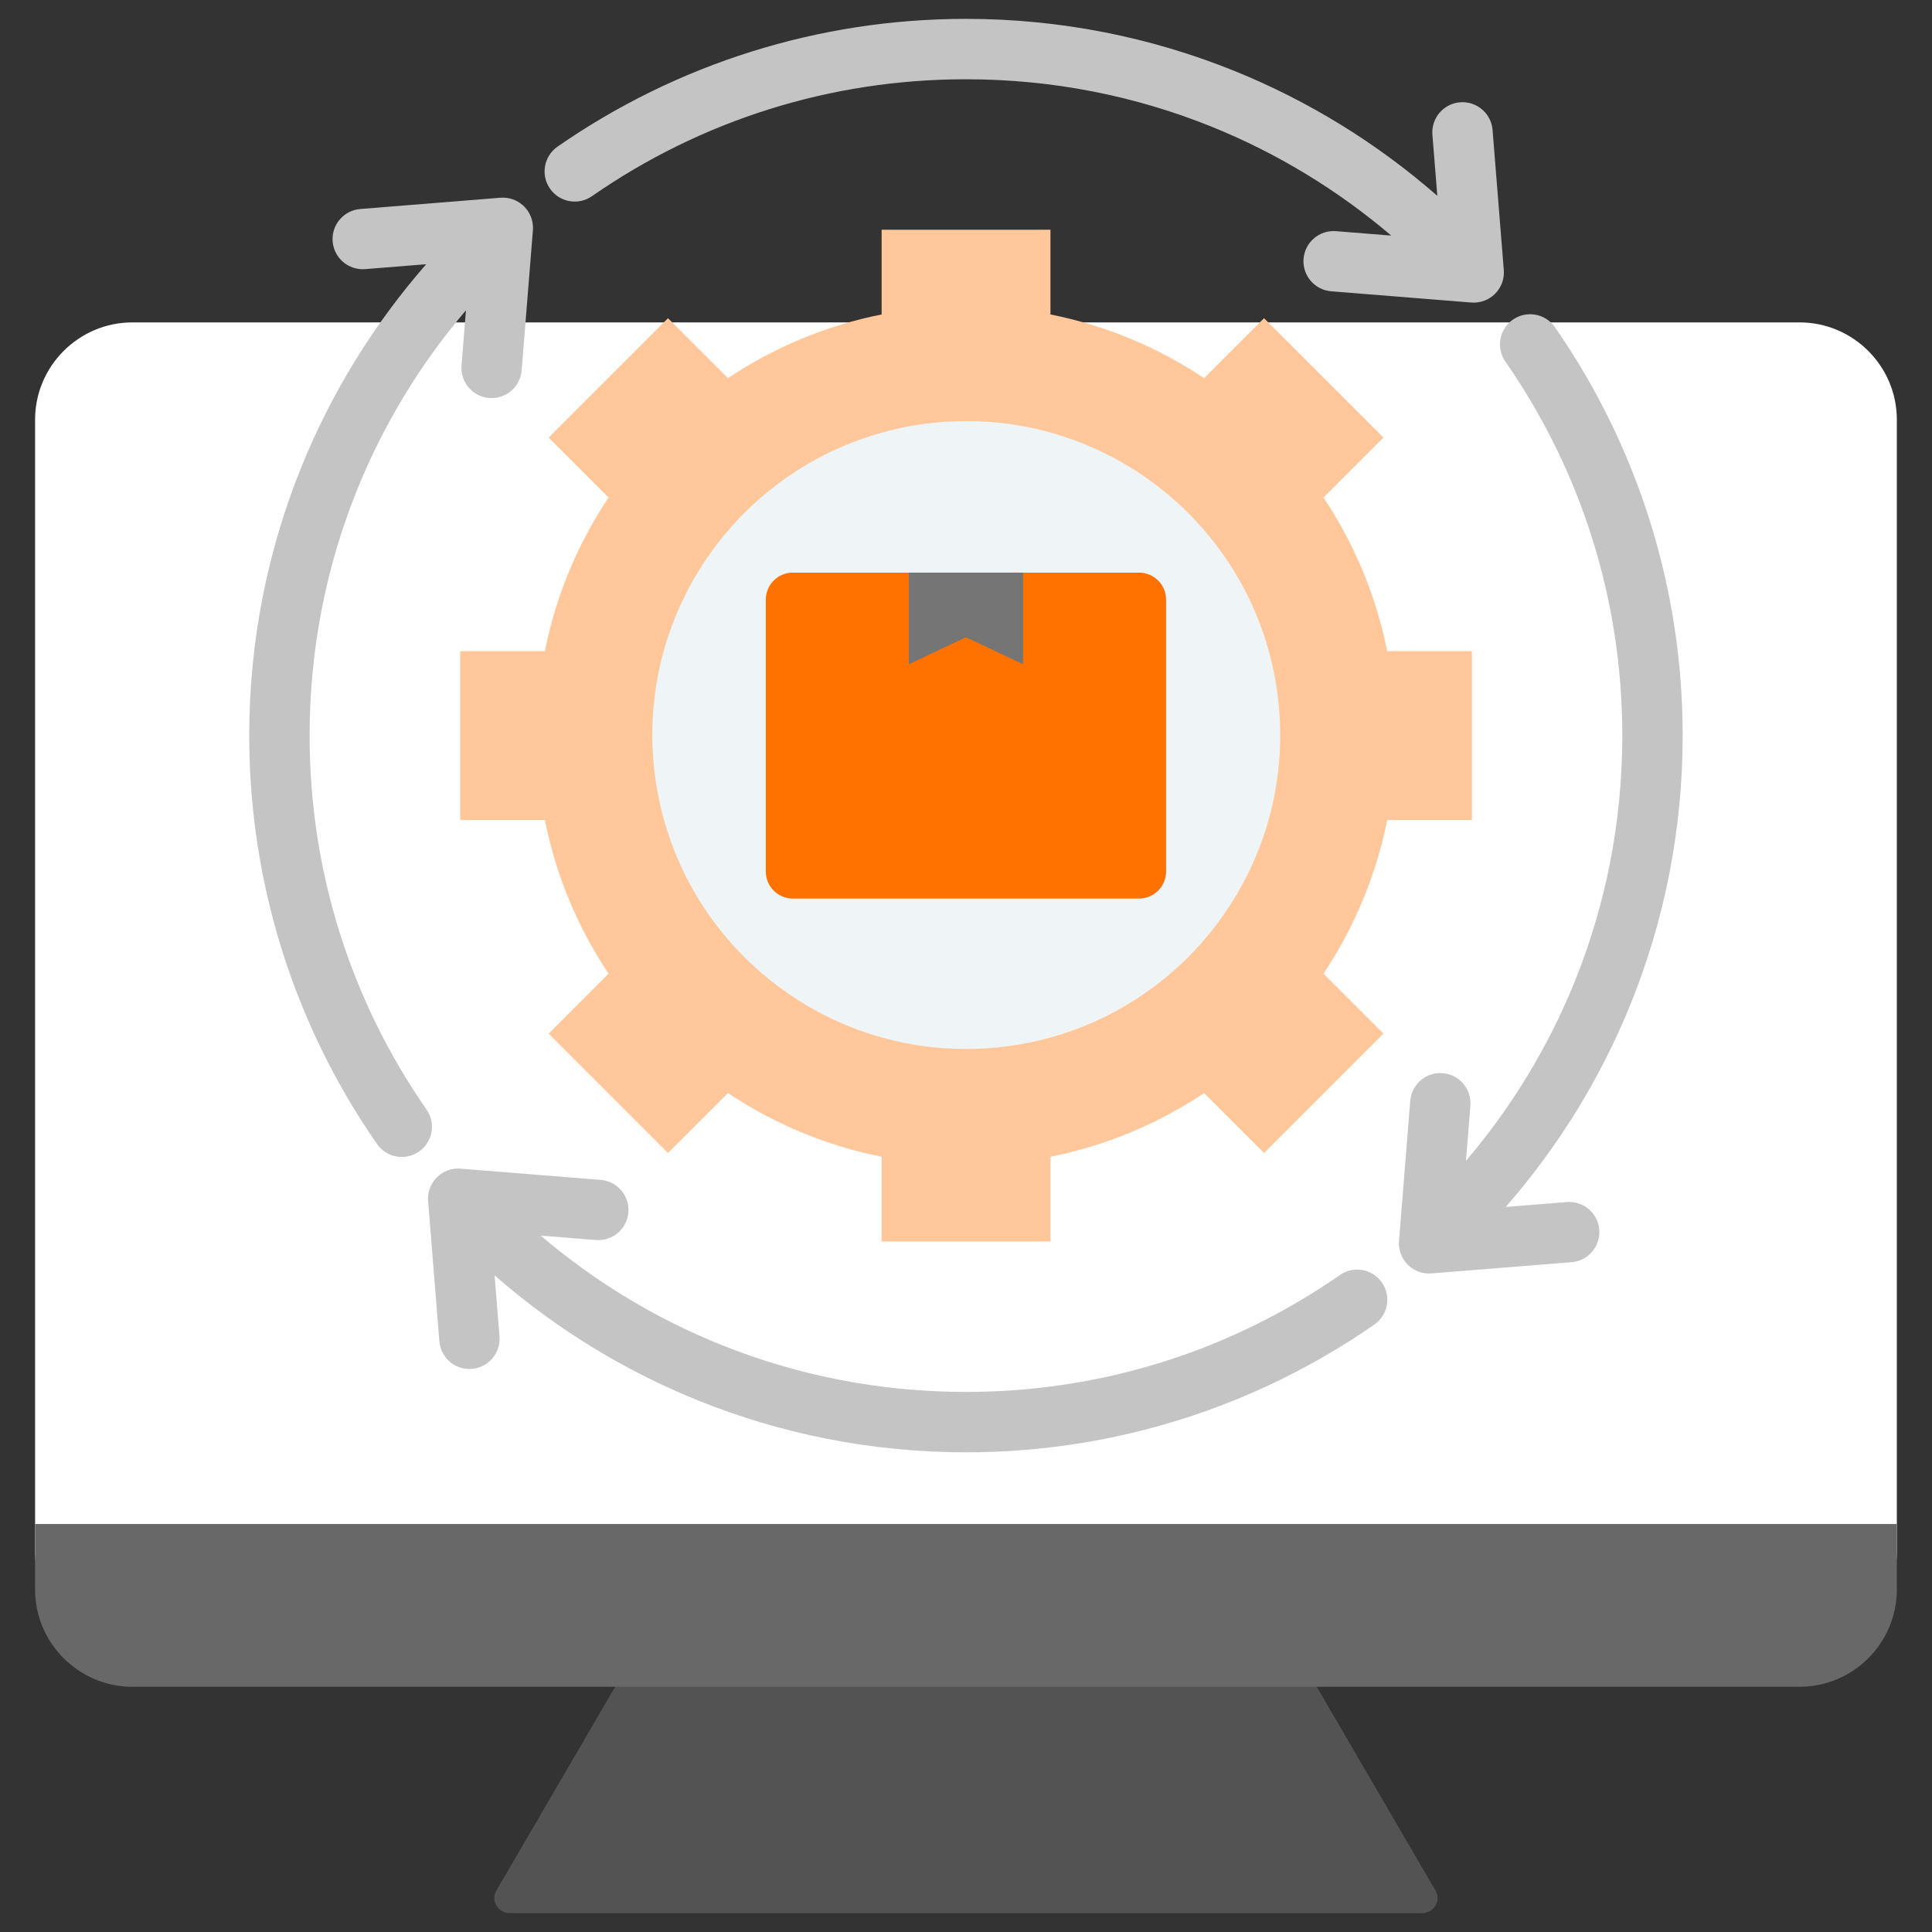 <svg width="80" height="80" viewBox="0 0 80 80" fill="none" xmlns="http://www.w3.org/2000/svg">
<rect x="0" y="0" width="80" height="80" fill="#333333" stroke="none"/>
<path fill-rule="evenodd" clip-rule="evenodd" d="M53.288 67.725L26.508 68.068L20.558 78.278C20.297 78.727 20.65 79.218 21.098 79.218H58.898C59.346 79.218 59.699 78.726 59.438 78.278L53.288 67.725Z" fill="#535353"/>
<path fill-rule="evenodd" clip-rule="evenodd" d="M74.519 13.35C76.733 13.35 78.544 15.161 78.544 17.374V64.258C78.544 66.472 76.732 68.283 74.519 68.283H5.478C3.265 68.283 1.453 66.472 1.453 64.258V17.374C1.453 15.16 3.264 13.35 5.478 13.35H74.519Z" fill="white"/>
<path fill-rule="evenodd" clip-rule="evenodd" d="M78.544 63.107H1.453V65.821C1.453 68.035 3.264 69.846 5.478 69.846H74.519C76.733 69.846 78.544 68.035 78.544 65.821V63.107Z" fill="#686868"/>
<path fill-rule="evenodd" clip-rule="evenodd" d="M24.512 8.123C23.945 8.517 23.167 8.377 22.773 7.811C22.38 7.245 22.52 6.466 23.086 6.072C25.526 4.378 28.234 3.038 31.136 2.131C33.939 1.254 36.916 0.781 39.998 0.781C43.916 0.781 47.661 1.544 51.094 2.929C54.197 4.182 57.039 5.943 59.516 8.109L59.313 5.578C59.259 4.891 59.773 4.289 60.461 4.235C61.148 4.182 61.75 4.695 61.804 5.383L62.269 11.184C62.323 11.872 61.809 12.473 61.122 12.527C61.048 12.533 60.976 12.532 60.906 12.526L55.125 12.062C54.437 12.008 53.923 11.407 53.977 10.719C54.031 10.031 54.632 9.518 55.32 9.572L57.608 9.755C55.402 7.877 52.893 6.345 50.166 5.244C47.03 3.978 43.598 3.282 39.998 3.282C37.165 3.282 34.438 3.713 31.879 4.514C29.227 5.342 26.749 6.569 24.512 8.123ZM64.879 49.774C65.567 49.72 66.168 50.234 66.222 50.922C66.276 51.609 65.762 52.211 65.074 52.264L59.273 52.73C58.585 52.784 57.984 52.27 57.93 51.583C57.924 51.51 57.925 51.437 57.931 51.367L58.395 45.586C58.449 44.898 59.05 44.384 59.738 44.438C60.426 44.492 60.939 45.093 60.886 45.781L60.702 48.069C62.58 45.863 64.112 43.355 65.213 40.627C66.479 37.491 67.176 34.059 67.176 30.459C67.176 27.626 66.744 24.899 65.944 22.34C65.115 19.689 63.888 17.21 62.334 14.973C61.94 14.406 62.08 13.628 62.646 13.235C63.212 12.841 63.991 12.981 64.385 13.547C66.079 15.986 67.419 18.695 68.326 21.597C69.203 24.4 69.676 27.377 69.676 30.459C69.676 34.377 68.913 38.122 67.528 41.555C66.275 44.658 64.514 47.5 62.349 49.977L64.879 49.774ZM15.117 11.144C14.43 11.198 13.828 10.684 13.774 9.997C13.72 9.309 14.234 8.708 14.922 8.654L20.723 8.188C21.411 8.134 22.012 8.648 22.066 9.336C22.072 9.409 22.071 9.481 22.065 9.551L21.601 15.332C21.547 16.02 20.946 16.534 20.258 16.48C19.57 16.426 19.057 15.825 19.11 15.137L19.294 12.849C17.416 15.055 15.884 17.564 14.783 20.291C13.517 23.427 12.82 26.859 12.82 30.459C12.82 33.292 13.252 36.019 14.052 38.579C14.881 41.23 16.108 43.708 17.662 45.945C18.056 46.512 17.916 47.29 17.35 47.684C16.783 48.078 16.005 47.938 15.611 47.371C13.917 44.932 12.577 42.223 11.669 39.321C10.793 36.518 10.32 33.541 10.32 30.459C10.32 26.541 11.083 22.796 12.468 19.364C13.721 16.26 15.482 13.418 17.648 10.941L15.117 11.144ZM20.683 55.34C20.737 56.028 20.223 56.629 19.535 56.683C18.848 56.737 18.247 56.223 18.193 55.535L17.727 49.734C17.673 49.046 18.187 48.445 18.875 48.391C18.948 48.385 19.02 48.386 19.09 48.393L24.872 48.856C25.559 48.91 26.073 49.511 26.019 50.199C25.965 50.887 25.364 51.401 24.676 51.347L22.388 51.163C24.594 53.041 27.103 54.574 29.83 55.674C32.966 56.94 36.398 57.637 39.998 57.637C42.831 57.637 45.558 57.205 48.118 56.405C50.769 55.576 53.247 54.349 55.484 52.795C56.051 52.401 56.829 52.541 57.223 53.108C57.617 53.674 57.477 54.452 56.91 54.846C54.471 56.541 51.762 57.88 48.86 58.788C46.057 59.664 43.081 60.137 39.998 60.137C36.081 60.137 32.335 59.374 28.903 57.989C25.799 56.736 22.958 54.975 20.48 52.81L20.683 55.34Z" fill="#C4C4C4"/>
<path fill-rule="evenodd" clip-rule="evenodd" d="M36.506 9.513H43.497V13.021C45.811 13.482 47.964 14.393 49.859 15.658L52.341 13.176L57.284 18.119L54.803 20.601C56.068 22.497 56.978 24.649 57.44 26.964H60.948V33.955H57.44C56.979 36.269 56.068 38.422 54.803 40.318L57.285 42.799L52.341 47.742L49.86 45.261C47.964 46.526 45.812 47.437 43.497 47.898V51.406H36.506V47.898C34.191 47.437 32.039 46.526 30.143 45.261L27.661 47.742L22.718 42.799L25.199 40.318C23.934 38.422 23.024 36.269 22.562 33.955H19.055V26.964H22.562C23.024 24.649 23.934 22.497 25.199 20.601L22.718 18.119L27.661 13.176L30.143 15.658C32.039 14.392 34.191 13.482 36.506 13.021V9.513Z" fill="#FFC79A"/>
<path d="M41.298 43.372C48.442 42.661 53.657 36.294 52.946 29.15C52.236 22.006 45.868 16.791 38.724 17.501C31.58 18.212 26.365 24.58 27.076 31.724C27.787 38.867 34.154 44.083 41.298 43.372Z" fill="#EFF4F7"/>
<path fill-rule="evenodd" clip-rule="evenodd" d="M32.825 23.711H47.17C47.783 23.711 48.284 24.213 48.284 24.825V36.093C48.284 36.706 47.783 37.207 47.17 37.207H32.825C32.212 37.207 31.711 36.706 31.711 36.093V24.825C31.711 24.213 32.212 23.711 32.825 23.711Z" fill="#FF7200"/>
<path fill-rule="evenodd" clip-rule="evenodd" d="M37.633 23.711H42.361V27.506L39.997 26.388L37.633 27.506V23.711Z" fill="#757575"/>
</svg>
